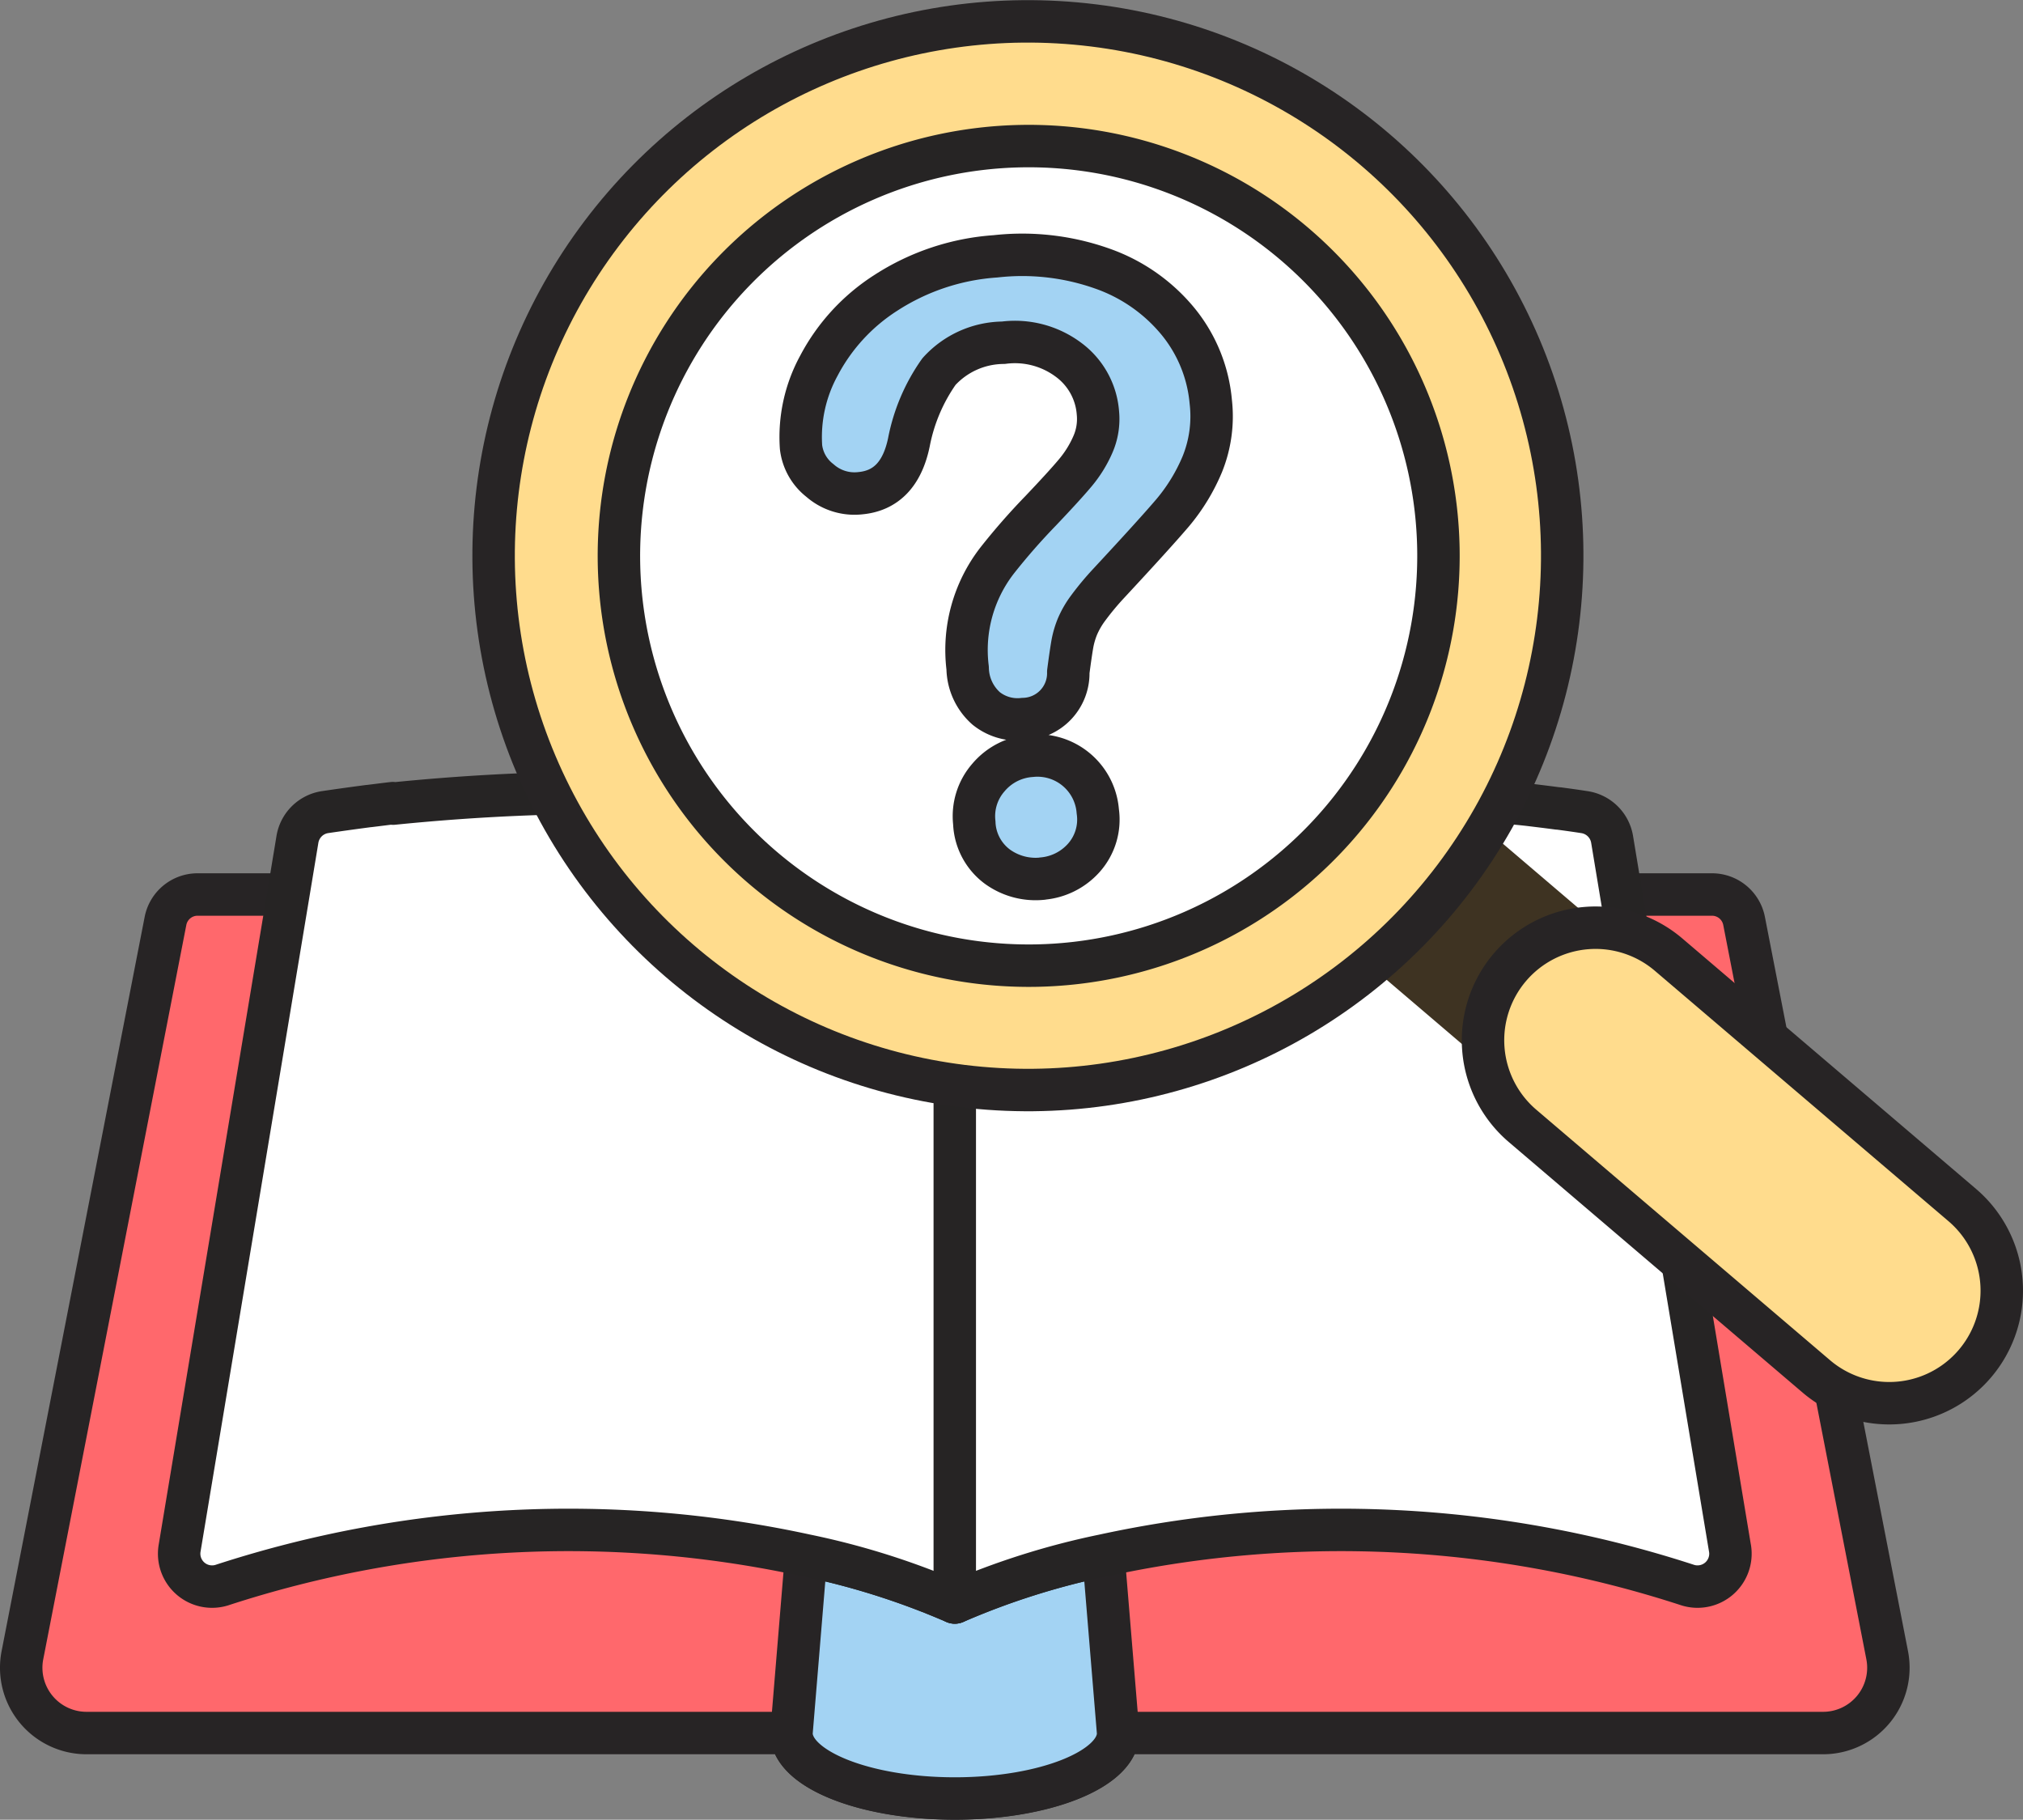 <svg xmlns="http://www.w3.org/2000/svg" xmlns:xlink="http://www.w3.org/1999/xlink" width="71.5" height="64.312" viewBox="0 0 71.5 64.312"><rect x="0" y="0" width="71.5" height="64.312" fill="#808080" stroke="none"/><defs><style>.a,.d,.g,.i{fill:none;}.b{clip-path:url(#a);}.c{fill:#ff686c;}.d{stroke:#272425;}.d,.g,.i{stroke-linecap:round;stroke-linejoin:round;stroke-width:1.5px;}.e{fill:#a3d3f3;}.f{fill:#fff;}.g{stroke:#262424;}.h{fill:#3e3322;}.i{stroke:#3e3322;}.j{fill:#ffdc8d;}</style><clipPath id="a"><rect class="a" width="71.5" height="64.312" transform="translate(0 0)"/></clipPath></defs><g transform="translate(0 0)"><g class="b"><path class="c" d="M10.191,31.613H6.981a1.155,1.155,0,0,0-1.132.935L.792,58.5a2.308,2.308,0,0,0,2.275,2.748H27.972c0,1.271,2.587,2.31,5.774,2.31s5.773-1.039,5.773-2.31H64.424A2.308,2.308,0,0,0,66.7,58.5L61.642,32.548a1.155,1.155,0,0,0-1.132-.935Z"/><path class="d" d="M10.191,31.613H6.981a1.155,1.155,0,0,0-1.132.935L.792,58.5a2.308,2.308,0,0,0,2.275,2.748H27.972c0,1.271,2.587,2.31,5.774,2.31s5.773-1.039,5.773-2.31H64.424A2.308,2.308,0,0,0,66.7,58.5L61.642,32.548a1.155,1.155,0,0,0-1.132-.935Z"/><path class="e" d="M39.519,61.252c0,1.27-2.586,2.31-5.773,2.31s-5.773-1.04-5.773-2.31l.519-6.281a26.724,26.724,0,0,1,5.254,1.663A26.736,26.736,0,0,1,39,54.971Z"/><path class="d" d="M39.519,61.252c0,1.27-2.586,2.31-5.773,2.31s-5.773-1.04-5.773-2.31l.519-6.281a26.724,26.724,0,0,1,5.254,1.663A26.736,26.736,0,0,1,39,54.971Z"/><path class="f" d="M61.145,54.729,57.3,31.613l-.323-1.951a1.166,1.166,0,0,0-.97-.959c-.306-.048-.612-.09-.918-.131h0l-.03,0c-.344-.046-.689-.088-1.038-.13,0,0-12.359-1.4-20.275.887,0,0-7.557-2.172-19.851-.928l-.009-.017c-.273.031-.545.068-.817.1L13,28.491h0c-.511.067-1.019.138-1.517.211a1.166,1.166,0,0,0-.97.959l-.323,1.951L6.346,54.729a1.163,1.163,0,0,0,1.489,1.293,39.506,39.506,0,0,1,20.657-1.051,26.745,26.745,0,0,1,5.254,1.663A26.715,26.715,0,0,1,39,54.971a39.506,39.506,0,0,1,20.657,1.051,1.163,1.163,0,0,0,1.489-1.293"/><path class="g" d="M61.145,54.729,57.3,31.613l-.323-1.951a1.166,1.166,0,0,0-.97-.959c-.306-.048-.612-.09-.918-.131h0l-.03,0c-.344-.046-.689-.088-1.038-.13,0,0-12.359-1.4-20.275.887,0,0-7.557-2.172-19.851-.928l-.009-.017c-.273.031-.545.068-.817.1L13,28.491h0c-.511.067-1.019.138-1.517.211a1.166,1.166,0,0,0-.97.959l-.323,1.951L6.346,54.729a1.163,1.163,0,0,0,1.489,1.293,39.506,39.506,0,0,1,20.657-1.051,26.745,26.745,0,0,1,5.254,1.663A26.715,26.715,0,0,1,39,54.971a39.506,39.506,0,0,1,20.657,1.051,1.163,1.163,0,0,0,1.489-1.293Z"/><line class="f" y2="27.309" transform="translate(33.745 29.325)"/><line class="g" y2="27.309" transform="translate(33.745 29.325)"/><path class="h" d="M53.366,34.183a3.958,3.958,0,0,1,2.19-1.3l-3.4-2.9a18.4,18.4,0,0,1-3.131,3.672l3.4,2.9a3.954,3.954,0,0,1,.941-2.369"/><path class="i" d="M53.366,34.183a3.958,3.958,0,0,1,2.19-1.3l-3.4-2.9a18.4,18.4,0,0,1-3.131,3.672l3.4,2.9A3.954,3.954,0,0,1,53.366,34.183Z"/><path class="j" d="M18.827,12.552A18.884,18.884,0,1,1,29.244,37.143,18.885,18.885,0,0,1,18.827,12.552"/><circle class="d" cx="18.884" cy="18.884" r="18.884" transform="translate(11.576 9.617) rotate(-22.958)"/><path class="f" d="M22.878,14.348a14.483,14.483,0,1,1,8.183,18.777,14.483,14.483,0,0,1-8.183-18.777"/><path class="g" d="M22.878,14.348a14.483,14.483,0,1,1,8.183,18.777A14.483,14.483,0,0,1,22.878,14.348Z"/><path class="j" d="M69.353,42.588l-10.38-8.851a3.977,3.977,0,0,0-5.161,6.053l10.38,8.851a3.977,3.977,0,1,0,5.161-6.053"/><path class="d" d="M69.353,42.588l-10.38-8.851a3.977,3.977,0,0,0-5.161,6.053l10.38,8.851a3.977,3.977,0,1,0,5.161-6.053Z"/><path class="e" d="M28.311,15.8a5.263,5.263,0,0,1,.63-2.873,6.824,6.824,0,0,1,2.369-2.578,8.149,8.149,0,0,1,3.875-1.29,8.47,8.47,0,0,1,3.785.437,6.055,6.055,0,0,1,2.681,1.883A5.208,5.208,0,0,1,42.793,14.2a4.506,4.506,0,0,1-.3,2.207,6.649,6.649,0,0,1-1.044,1.712q-.627.737-2.266,2.5a9.98,9.98,0,0,0-.718.863,3.2,3.2,0,0,0-.385.664,3.062,3.062,0,0,0-.174.586c-.035.194-.086.532-.149,1.015a1.62,1.62,0,0,1-1.588,1.666,1.772,1.772,0,0,1-1.315-.377A1.944,1.944,0,0,1,34.2,23.61a5.161,5.161,0,0,1,1.042-3.8,22.884,22.884,0,0,1,1.537-1.756q.855-.9,1.23-1.349a4.1,4.1,0,0,0,.612-.985,2.233,2.233,0,0,0,.183-1.128,2.571,2.571,0,0,0-1.042-1.879,3.161,3.161,0,0,0-2.3-.6,3.1,3.1,0,0,0-2.276,1.02,6.428,6.428,0,0,0-1.06,2.488q-.345,1.685-1.722,1.81a1.846,1.846,0,0,1-1.423-.448,1.751,1.751,0,0,1-.673-1.188m8.53,15.253a2.3,2.3,0,0,1-1.6-.432,2.019,2.019,0,0,1-.806-1.543,2.075,2.075,0,0,1,.5-1.6,2.168,2.168,0,0,1,1.51-.766A2.138,2.138,0,0,1,38.8,28.677a2.033,2.033,0,0,1-.507,1.655,2.212,2.212,0,0,1-1.455.718"/><path class="d" d="M28.311,15.8a5.263,5.263,0,0,1,.63-2.873,6.824,6.824,0,0,1,2.369-2.578,8.149,8.149,0,0,1,3.875-1.29,8.47,8.47,0,0,1,3.785.437,6.055,6.055,0,0,1,2.681,1.883A5.208,5.208,0,0,1,42.793,14.2a4.506,4.506,0,0,1-.3,2.207,6.649,6.649,0,0,1-1.044,1.712q-.627.737-2.266,2.5a9.98,9.98,0,0,0-.718.863,3.2,3.2,0,0,0-.385.664,3.062,3.062,0,0,0-.174.586c-.035.194-.086.532-.149,1.015a1.62,1.62,0,0,1-1.588,1.666,1.772,1.772,0,0,1-1.315-.377A1.944,1.944,0,0,1,34.2,23.61a5.161,5.161,0,0,1,1.042-3.8,22.884,22.884,0,0,1,1.537-1.756q.855-.9,1.23-1.349a4.1,4.1,0,0,0,.612-.985,2.233,2.233,0,0,0,.183-1.128,2.571,2.571,0,0,0-1.042-1.879,3.161,3.161,0,0,0-2.3-.6,3.1,3.1,0,0,0-2.276,1.02,6.428,6.428,0,0,0-1.06,2.488q-.345,1.685-1.722,1.81a1.846,1.846,0,0,1-1.423-.448A1.751,1.751,0,0,1,28.311,15.8Zm8.53,15.253a2.3,2.3,0,0,1-1.6-.432,2.019,2.019,0,0,1-.806-1.543,2.075,2.075,0,0,1,.5-1.6,2.168,2.168,0,0,1,1.51-.766A2.138,2.138,0,0,1,38.8,28.677a2.033,2.033,0,0,1-.507,1.655A2.212,2.212,0,0,1,36.841,31.05Z"/></g></g></svg>